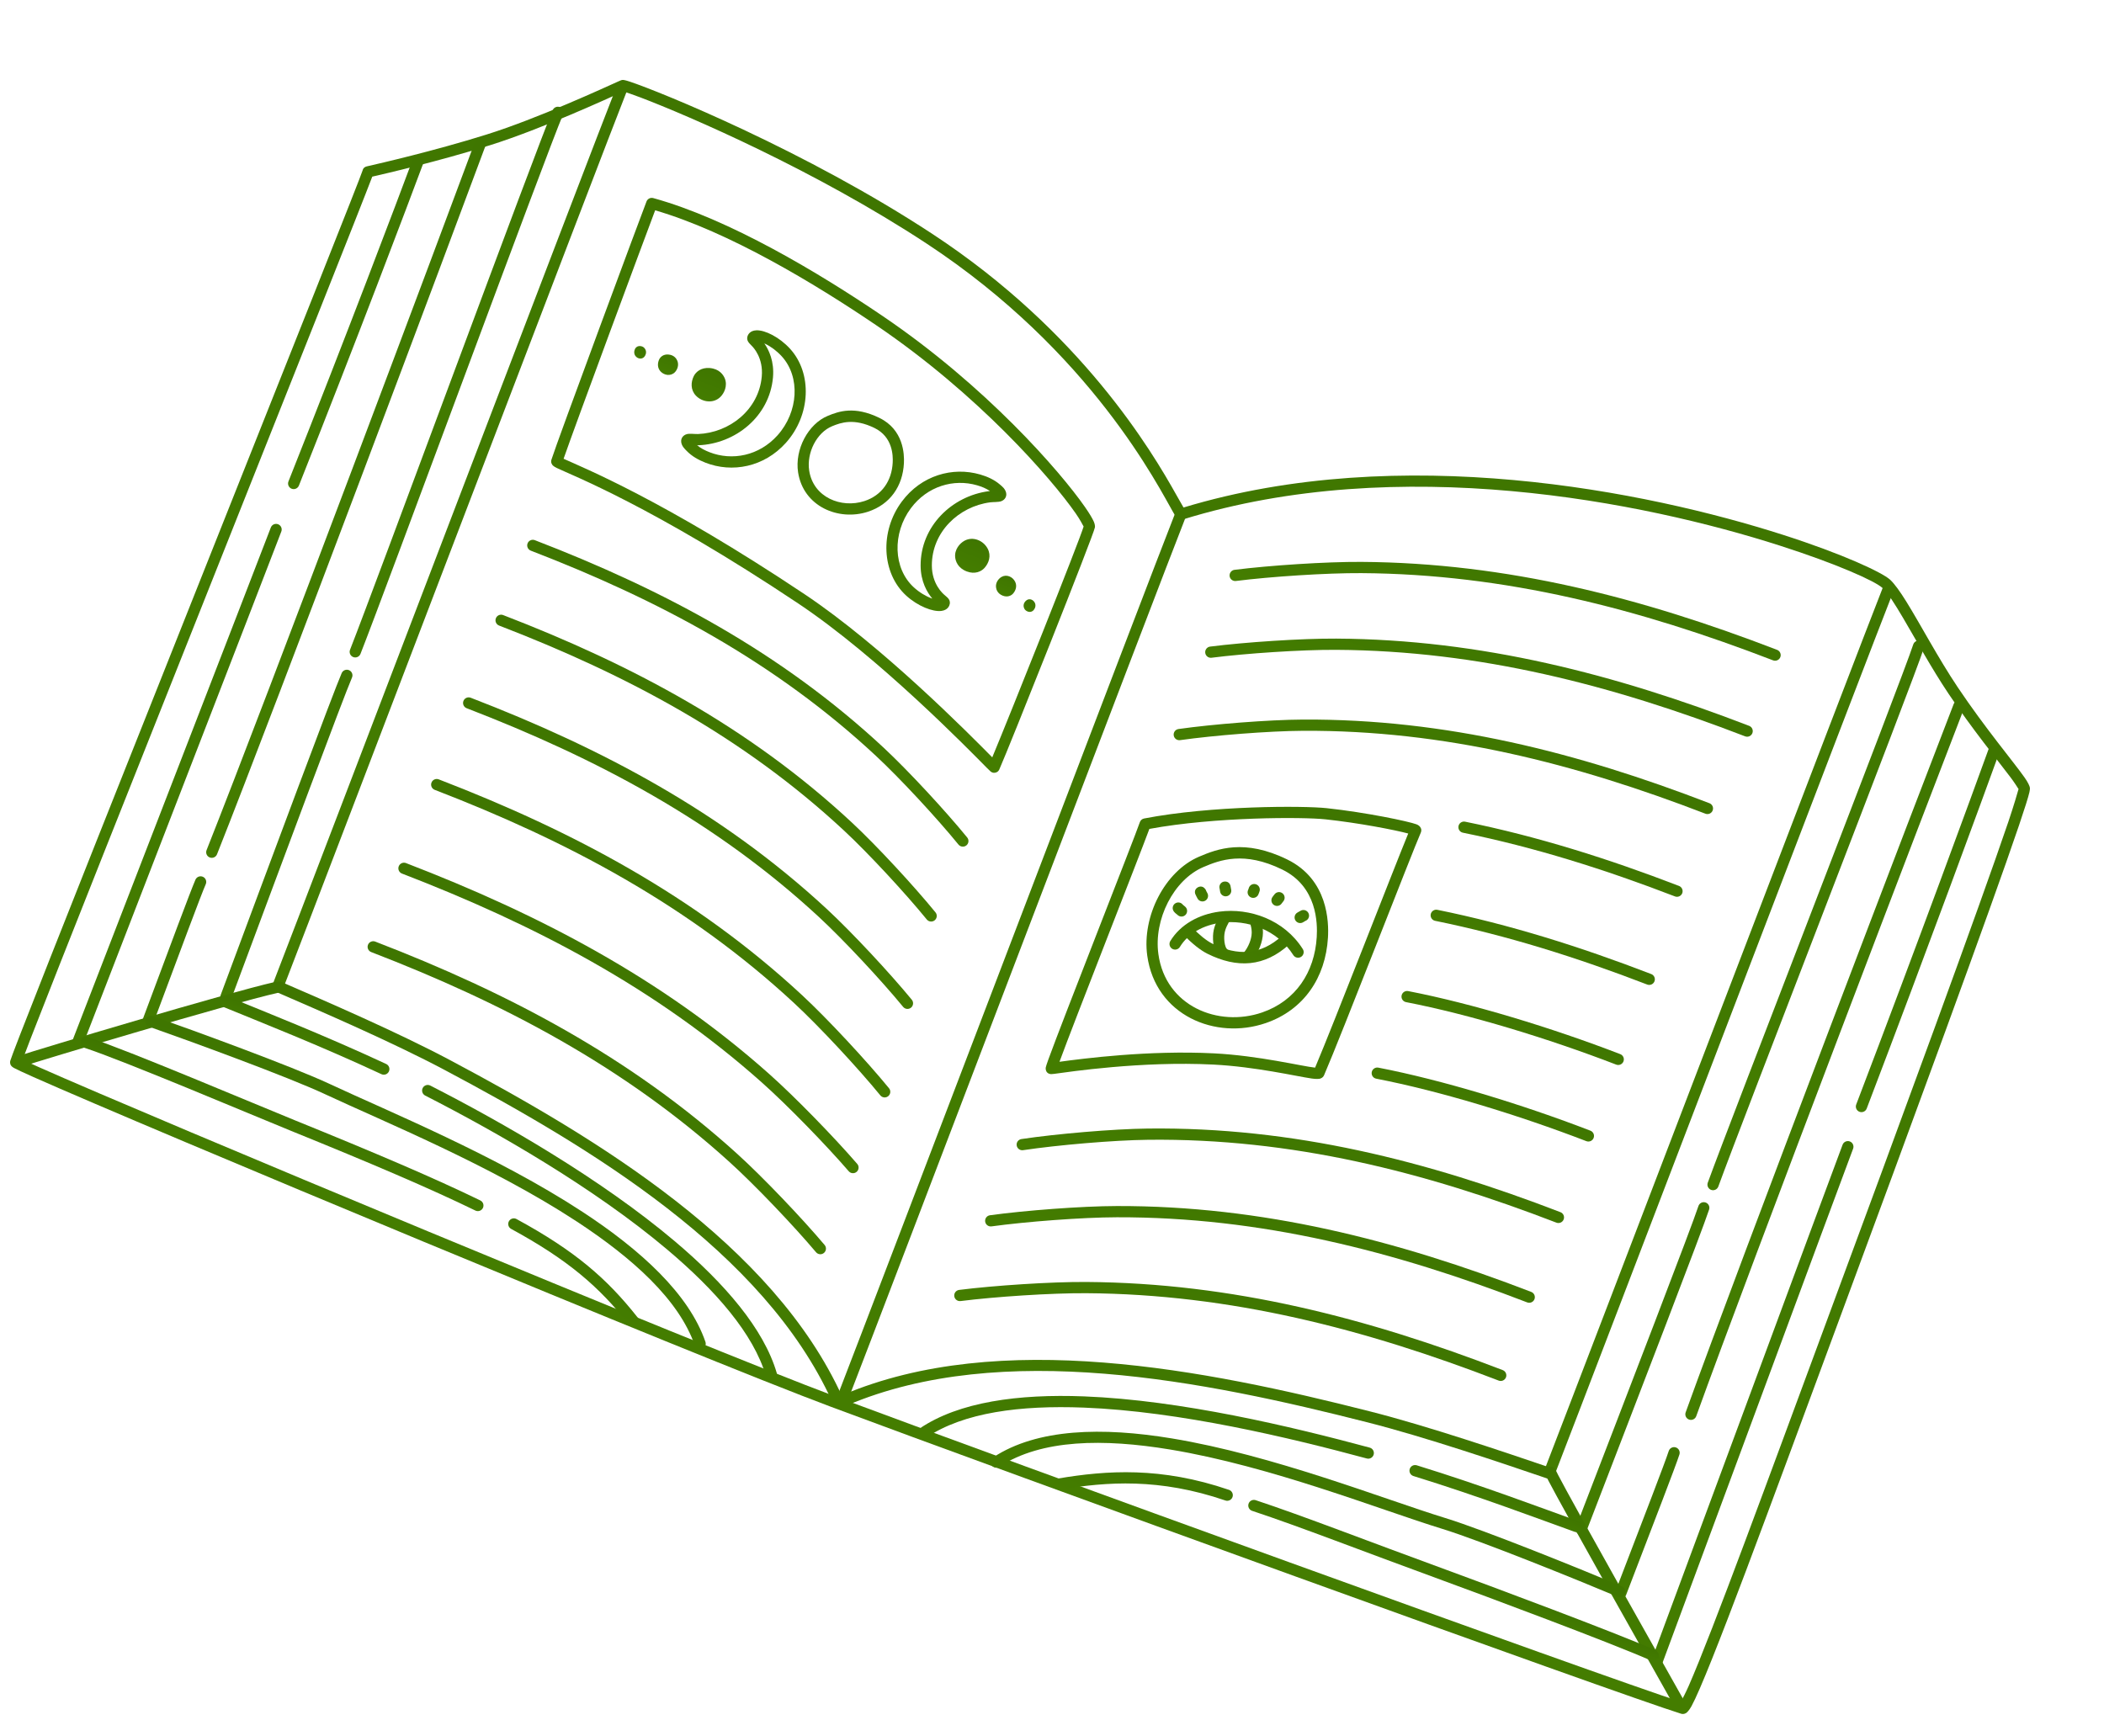 <?xml version="1.0" encoding="UTF-8"?> <svg xmlns="http://www.w3.org/2000/svg" width="521" height="430" viewBox="0 0 521 430" fill="none"><path fill-rule="evenodd" clip-rule="evenodd" d="M154.658 19.846C154.932 19.9 155.408 20.033 156.063 20.253C163.567 22.76 199.599 37.38 230.927 57.963C267.817 82.202 285.275 111.817 291.274 122.539C291.998 123.834 292.673 125.007 293.067 125.686C346.947 109.383 407.663 121.604 441.523 132.457C456.346 137.209 466.071 141.767 468.019 143.552C469.124 144.568 470.501 146.494 472.062 149.007C475.494 154.53 479.951 163.001 484.804 170.24C491.515 180.253 498.647 188.731 501.318 192.533C502.197 193.781 502.609 194.697 502.655 195.112C502.671 195.281 502.659 195.638 502.538 196.166C502.26 197.392 501.36 200.247 499.945 204.43C492.976 225 473.399 278.25 455.154 327.559C438.576 372.344 423.063 414.865 418.86 422.53C418.294 423.559 417.77 424.099 417.487 424.261C417.023 424.527 416.606 424.512 416.262 424.406C401.573 419.871 246.837 363.753 205.768 348.402C172.489 335.963 36.03 279.092 8.261 266.726C5.737 265.601 4.092 264.833 3.474 264.494C3.034 264.25 2.828 264.012 2.762 263.921C2.704 263.839 2.352 263.408 2.564 262.649C2.69 262.205 3.514 260.003 4.925 256.367C18.736 220.756 89.201 44.499 89.788 42.215C89.799 42.171 89.898 41.45 90.785 41.215C90.815 41.206 90.981 41.169 91.267 41.103C93.852 40.513 107.414 37.411 120.452 33.327C133.125 29.359 149.854 21.628 153.1 20.169C153.429 20.018 153.659 19.925 153.773 19.883L153.771 19.882C153.788 19.876 153.809 19.869 153.828 19.865L153.846 19.857C154.173 19.766 154.441 19.78 154.658 19.846ZM499.84 195.416C499.605 195.036 498.801 193.769 497.867 192.527C494.608 188.203 488.391 180.584 482.493 171.788C478.311 165.55 474.419 158.403 471.22 152.988C469.188 149.548 467.473 146.827 466.138 145.603C464.269 143.891 454.886 139.661 440.676 135.106C406.993 124.31 346.444 112.084 292.929 128.639C292.6 128.742 292.109 128.795 291.574 128.371C291.399 128.229 291.034 127.778 290.573 126.983C286.959 120.749 270.303 87.165 229.4 60.288C201.776 42.14 170.469 28.66 158.626 24.145C156.625 23.38 154.964 22.838 154.369 22.65L154.239 22.707C150.965 24.18 134.076 31.977 121.283 35.982C108.584 39.962 95.39 43.014 92.18 43.748C87.108 57.175 20.873 222.94 7.518 257.373C6.671 259.565 5.989 261.381 5.602 262.43C6.43 262.827 7.792 263.471 9.393 264.183C37.14 276.541 173.488 333.367 206.742 345.796C247.079 360.873 397.15 415.309 416.212 421.471C416.619 420.724 417.418 419.216 418.168 417.508C424.007 404.204 437.853 366.291 452.545 326.592C470.783 277.313 490.344 224.092 497.308 203.536C498.661 199.543 499.638 196.134 499.84 195.416Z" fill="url(#paint0_linear_17344_1030)"></path><path fill-rule="evenodd" clip-rule="evenodd" d="M290.883 127.394C285.277 141.516 217.359 319.944 207.188 346.2C206.912 346.917 207.269 347.725 207.985 348.001C208.701 348.279 209.506 347.922 209.783 347.205C219.953 320.952 287.864 142.541 293.469 128.42C293.753 127.706 293.402 126.898 292.689 126.614C291.978 126.331 291.167 126.68 290.883 127.394Z" fill="url(#paint1_linear_17344_1030)"></path><path fill-rule="evenodd" clip-rule="evenodd" d="M152.717 21.324C147.11 35.444 77.776 217.305 67.606 243.561C67.327 244.277 67.683 245.085 68.4 245.361C69.116 245.64 69.921 245.282 70.2 244.567C80.369 218.313 149.697 36.468 155.304 22.35C155.588 21.636 155.237 20.827 154.524 20.544C153.81 20.26 153.001 20.61 152.717 21.324Z" fill="url(#paint2_linear_17344_1030)"></path><path fill-rule="evenodd" clip-rule="evenodd" d="M136.867 27.267C133.229 35.632 92.867 145.2 86.677 160.918C86.395 161.632 86.748 162.442 87.462 162.723C88.176 163.005 88.984 162.65 89.265 161.936C95.451 146.231 135.782 36.735 139.42 28.375C139.724 27.673 139.403 26.851 138.697 26.546C137.996 26.241 137.174 26.562 136.867 27.267Z" fill="url(#paint3_linear_17344_1030)"></path><path fill-rule="evenodd" clip-rule="evenodd" d="M473.764 159.611C470.953 168.283 428.65 277.031 422.885 292.898C422.622 293.617 422.995 294.416 423.716 294.68C424.437 294.943 425.238 294.568 425.498 293.845C431.269 277.972 473.598 169.147 476.411 160.469C476.648 159.738 476.247 158.954 475.515 158.717C474.786 158.481 474.001 158.879 473.764 159.611Z" fill="url(#paint4_linear_17344_1030)"></path><path fill-rule="evenodd" clip-rule="evenodd" d="M67.062 130.641C63.985 138.757 23.802 242.438 18.033 257.456C17.757 258.173 18.115 258.976 18.832 259.252C19.549 259.528 20.354 259.17 20.63 258.454C26.399 243.435 66.587 139.744 69.664 131.625C69.934 130.909 69.573 130.105 68.856 129.832C68.137 129.561 67.333 129.922 67.062 130.641Z" fill="url(#paint5_linear_17344_1030)"></path><path fill-rule="evenodd" clip-rule="evenodd" d="M456.27 283.495C453.199 291.613 414.636 395.918 409.012 410.992C408.744 411.712 409.109 412.514 409.828 412.782C410.547 413.051 411.348 412.682 411.619 411.964C417.239 396.891 455.801 292.598 458.872 284.479C459.144 283.76 458.78 282.955 458.061 282.685C457.345 282.415 456.541 282.777 456.27 283.495Z" fill="url(#paint6_linear_17344_1030)"></path><path fill-rule="evenodd" clip-rule="evenodd" d="M84.609 166.7C82.474 171.605 67.712 211.308 54.617 246.494C54.349 247.213 54.716 248.016 55.435 248.285C56.156 248.551 56.956 248.185 57.224 247.466C70.299 212.341 85.029 172.706 87.161 167.809C87.467 167.107 87.146 166.285 86.442 165.978C85.735 165.673 84.916 165.995 84.609 166.7Z" fill="url(#paint7_linear_17344_1030)"></path><path fill-rule="evenodd" clip-rule="evenodd" d="M420.569 298.69C418.921 303.77 403.71 343.224 390.243 378.197C389.967 378.913 390.324 379.719 391.041 379.995C391.758 380.271 392.563 379.914 392.839 379.197C406.33 344.161 421.566 304.637 423.214 299.548C423.451 298.816 423.05 298.032 422.32 297.796C421.589 297.559 420.806 297.958 420.569 298.69Z" fill="url(#paint8_linear_17344_1030)"></path><path fill-rule="evenodd" clip-rule="evenodd" d="M48.401 217.856C47.141 220.757 42.387 233.573 35.253 252.675C34.982 253.393 35.349 254.197 36.069 254.465C36.788 254.733 37.588 254.368 37.859 253.65C44.964 234.623 49.694 221.857 50.952 218.967C51.259 218.263 50.936 217.443 50.232 217.137C49.53 216.83 48.709 217.151 48.401 217.856Z" fill="url(#paint9_linear_17344_1030)"></path><path fill-rule="evenodd" clip-rule="evenodd" d="M413.217 359.353C412.246 362.354 407.336 375.049 400.059 394.013C399.785 394.73 400.143 395.536 400.86 395.809C401.577 396.085 402.383 395.725 402.657 395.008C409.962 375.972 414.889 363.223 415.865 360.212C416.101 359.483 415.7 358.696 414.969 358.459C414.239 358.223 413.453 358.624 413.217 359.353Z" fill="url(#paint10_linear_17344_1030)"></path><path fill-rule="evenodd" clip-rule="evenodd" d="M102.232 39.406C98.51 49.415 85.944 82.675 71.43 119.228C71.146 119.941 71.495 120.753 72.21 121.034C72.924 121.318 73.732 120.967 74.016 120.254C88.539 83.678 101.114 50.391 104.84 40.375C105.108 39.655 104.74 38.855 104.02 38.586C103.301 38.318 102.5 38.686 102.232 39.406Z" fill="url(#paint11_linear_17344_1030)"></path><path fill-rule="evenodd" clip-rule="evenodd" d="M492.44 185.468C488.454 196.501 475.034 233.177 459.641 273.542C459.368 274.26 459.729 275.064 460.446 275.337C461.164 275.611 461.967 275.252 462.24 274.535C477.64 234.15 491.068 197.453 495.056 186.415C495.317 185.692 494.942 184.894 494.219 184.634C493.497 184.372 492.7 184.745 492.44 185.468Z" fill="url(#paint12_linear_17344_1030)"></path><path fill-rule="evenodd" clip-rule="evenodd" d="M117.579 35.223C110.698 53.862 65.666 173.986 51.151 210.544C50.866 211.257 51.216 212.069 51.931 212.35C52.644 212.634 53.453 212.283 53.737 211.57C68.258 174.999 113.306 54.831 120.189 36.186C120.455 35.466 120.086 34.665 119.366 34.4C118.645 34.134 117.844 34.503 117.579 35.223Z" fill="url(#paint13_linear_17344_1030)"></path><path fill-rule="evenodd" clip-rule="evenodd" d="M483.774 174.364C476.584 192.892 430.753 312.762 417.41 349.781C417.149 350.503 417.525 351.301 418.247 351.561C418.97 351.821 419.768 351.446 420.028 350.724C433.363 313.719 479.18 193.892 486.368 175.369C486.647 174.653 486.29 173.848 485.576 173.57C484.861 173.292 484.053 173.648 483.774 174.364Z" fill="url(#paint14_linear_17344_1030)"></path><path fill-rule="evenodd" clip-rule="evenodd" d="M466.31 145.309C460.702 159.43 392.531 338.006 382.363 364.262C382.084 364.978 382.442 365.783 383.157 366.062C383.874 366.338 384.678 365.983 384.957 365.268C395.125 339.011 463.29 160.453 468.897 146.335C469.181 145.622 468.83 144.813 468.116 144.529C467.403 144.245 466.594 144.595 466.31 145.309Z" fill="url(#paint15_linear_17344_1030)"></path><path fill-rule="evenodd" clip-rule="evenodd" d="M385.33 364.276C385.388 364.403 385.598 364.841 385.842 365.314C389.624 372.6 409.55 407.91 416.828 420.845C417.202 421.514 416.965 422.362 416.298 422.739C415.628 423.116 414.78 422.879 414.403 422.209C407.114 409.255 387.16 373.893 383.371 366.595C382.9 365.683 382.662 365.108 382.629 364.961C382.54 364.569 382.623 364.297 382.68 364.149C382.944 363.427 383.744 363.059 384.465 363.324C384.907 363.487 385.215 363.853 385.33 364.276Z" fill="url(#paint16_linear_17344_1030)"></path><path fill-rule="evenodd" clip-rule="evenodd" d="M5.657 264.093C9.626 262.707 57.119 248.519 68.695 245.904C69.443 245.736 69.915 244.991 69.744 244.242C69.577 243.492 68.831 243.022 68.082 243.191C56.451 245.816 8.726 260.074 4.739 261.468C4.015 261.723 3.631 262.517 3.886 263.241C4.139 263.964 4.933 264.348 5.657 264.093Z" fill="url(#paint17_linear_17344_1030)"></path><path fill-rule="evenodd" clip-rule="evenodd" d="M208.609 345.998C191.432 308.125 147.83 281.891 111.448 262.548C98.535 255.678 80.828 248.018 69.702 243.197C68.999 242.894 68.179 243.219 67.872 243.923C67.568 244.626 67.893 245.446 68.596 245.752C79.67 250.547 97.29 258.169 110.142 265.002C146.016 284.078 189.137 309.802 206.075 347.148C206.39 347.847 207.216 348.157 207.917 347.839C208.614 347.524 208.926 346.699 208.609 345.998Z" fill="url(#paint18_linear_17344_1030)"></path><path fill-rule="evenodd" clip-rule="evenodd" d="M209.847 347.998C248.104 331.795 298.357 342.012 338.586 352.242C352.997 355.905 371.565 362.225 383.238 366.192C383.966 366.44 384.757 366.05 385.002 365.322C385.25 364.594 384.863 363.804 384.135 363.557C372.405 359.573 353.749 353.225 339.273 349.547C298.492 339.175 247.544 329.013 208.762 345.436C208.056 345.737 207.727 346.552 208.024 347.26C208.323 347.966 209.14 348.298 209.847 347.998Z" fill="url(#paint19_linear_17344_1030)"></path><path fill-rule="evenodd" clip-rule="evenodd" d="M161.76 49.056C161.078 48.867 160.367 49.22 160.101 49.871C159.324 51.787 137.801 109.771 136.546 113.849C136.438 114.198 136.408 114.655 136.783 115.144C136.883 115.278 137.197 115.57 137.825 115.876C141.341 117.598 161.416 125.25 197.656 149.449C217.674 162.815 240.112 185.865 244.445 190.241C244.98 190.781 245.303 191.079 245.364 191.122C245.86 191.475 246.272 191.389 246.415 191.366C246.928 191.278 247.26 190.991 247.453 190.558C249.886 185.089 270.894 132.286 271.128 130.602C271.165 130.327 271.133 129.846 270.86 129.207C270.536 128.448 269.795 127.19 268.65 125.544C262.485 116.69 244.145 95.611 218.624 78.303C202.675 67.484 180.529 54.231 161.76 49.056ZM268.329 130.396C268.146 130.042 267.398 128.618 266.365 127.135C260.293 118.412 242.204 97.662 217.063 80.607C201.681 70.172 180.472 57.411 162.233 52.083C159.208 60.094 142.4 105.41 139.557 113.617C144.241 115.759 164.236 123.788 199.2 147.136C218.474 160.006 239.976 181.756 245.708 187.56C250.115 177.001 267.332 133.834 268.329 130.396Z" fill="url(#paint20_linear_17344_1030)"></path><path fill-rule="evenodd" clip-rule="evenodd" d="M239.503 207.408C234.185 200.884 224.967 190.901 218.81 185.168C193.442 161.551 164.297 146.051 132.439 133.776C131.722 133.499 130.917 133.857 130.64 134.573C130.364 135.29 130.722 136.095 131.438 136.372C162.964 148.519 191.813 163.837 216.913 187.205C222.994 192.863 232.095 202.723 237.344 209.165C237.83 209.76 238.708 209.851 239.303 209.365C239.898 208.882 239.987 208.003 239.503 207.408Z" fill="url(#paint21_linear_17344_1030)"></path><path fill-rule="evenodd" clip-rule="evenodd" d="M306.039 143.882C314.567 142.803 328.46 141.881 337.109 141.937C372.816 142.166 405.965 150.789 439.053 163.538C439.767 163.813 440.575 163.457 440.851 162.741C441.127 162.024 440.768 161.218 440.053 160.942C406.649 148.071 373.177 139.386 337.125 139.155C328.376 139.1 314.32 140.031 305.689 141.121C304.928 141.218 304.389 141.913 304.482 142.677C304.579 143.438 305.274 143.978 306.039 143.882Z" fill="url(#paint22_linear_17344_1030)"></path><path fill-rule="evenodd" clip-rule="evenodd" d="M300.002 162.892C308.476 161.813 322.279 160.886 330.871 160.935C366.343 161.139 399.271 169.695 432.133 182.357C432.85 182.634 433.655 182.276 433.931 181.56C434.208 180.843 433.85 180.038 433.134 179.762C399.954 166.977 366.702 158.359 330.888 158.154C322.195 158.105 308.227 159.043 299.649 160.133C298.89 160.231 298.351 160.927 298.448 161.688C298.542 162.448 299.24 162.989 300.002 162.892Z" fill="url(#paint23_linear_17344_1030)"></path><path fill-rule="evenodd" clip-rule="evenodd" d="M292.211 183.301C300.58 182.116 314.203 181.03 322.676 180.985C357.654 180.799 390.033 189.084 422.298 201.516C423.015 201.792 423.82 201.435 424.096 200.718C424.372 200.002 424.015 199.197 423.298 198.92C390.706 186.362 357.996 178.015 322.659 178.203C314.085 178.248 300.292 179.348 291.823 180.545C291.064 180.652 290.533 181.357 290.639 182.117C290.746 182.877 291.452 183.408 292.211 183.301Z" fill="url(#paint24_linear_17344_1030)"></path><path fill-rule="evenodd" clip-rule="evenodd" d="M253.335 284.846C261.848 283.576 275.696 282.37 284.305 282.271C319.846 281.861 352.694 290.192 385.401 302.794C386.117 303.071 386.923 302.713 387.199 301.997C387.475 301.28 387.118 300.475 386.401 300.199C353.362 287.468 320.178 279.075 284.275 279.49C275.56 279.59 261.54 280.807 252.926 282.094C252.167 282.207 251.64 282.916 251.756 283.676C251.869 284.435 252.576 284.959 253.335 284.846Z" fill="url(#paint25_linear_17344_1030)"></path><path fill-rule="evenodd" clip-rule="evenodd" d="M245.518 303.72C254.047 302.546 267.93 301.482 276.566 301.462C312.221 301.376 345.247 309.859 378.172 322.546C378.889 322.822 379.694 322.465 379.97 321.748C380.247 321.032 379.889 320.226 379.173 319.95C345.923 307.138 312.565 298.593 276.558 298.681C267.818 298.7 253.769 299.777 245.14 300.963C244.378 301.069 243.845 301.77 243.951 302.532C244.056 303.291 244.757 303.823 245.518 303.72Z" fill="url(#paint26_linear_17344_1030)"></path><path fill-rule="evenodd" clip-rule="evenodd" d="M237.857 322.215C246.402 321.133 260.322 320.213 268.985 320.268C304.756 320.501 337.965 329.138 371.113 341.911C371.829 342.187 372.634 341.829 372.911 341.113C373.187 340.396 372.83 339.591 372.113 339.315C338.648 326.42 305.114 317.721 269.001 317.486C260.237 317.43 246.154 318.361 237.508 319.453C236.746 319.551 236.206 320.246 236.301 321.007C236.398 321.769 237.097 322.309 237.857 322.215Z" fill="url(#paint27_linear_17344_1030)"></path><path fill-rule="evenodd" clip-rule="evenodd" d="M362.246 206.221C380.041 209.837 397.418 215.319 414.764 222.003C415.481 222.279 416.286 221.921 416.562 221.205C416.838 220.489 416.481 219.683 415.765 219.407C398.273 212.667 380.746 207.139 362.798 203.494C362.046 203.341 361.313 203.828 361.16 204.58C361.007 205.335 361.493 206.068 362.246 206.221Z" fill="url(#paint28_linear_17344_1030)"></path><path fill-rule="evenodd" clip-rule="evenodd" d="M355.37 228.046C373.165 231.662 390.545 237.145 407.889 243.828C408.605 244.104 409.411 243.747 409.687 243.03C409.963 242.314 409.606 241.508 408.889 241.232C391.397 234.492 373.871 228.964 355.926 225.32C355.174 225.168 354.438 225.653 354.285 226.405C354.133 227.157 354.619 227.893 355.37 228.046Z" fill="url(#paint29_linear_17344_1030)"></path><path fill-rule="evenodd" clip-rule="evenodd" d="M348.17 248.182C363.827 251.21 383.35 257.159 400.211 263.656C400.928 263.932 401.733 263.575 402.009 262.858C402.285 262.141 401.928 261.336 401.211 261.06C384.197 254.504 364.496 248.508 348.698 245.449C347.943 245.304 347.213 245.798 347.069 246.551C346.922 247.305 347.415 248.035 348.17 248.182Z" fill="url(#paint30_linear_17344_1030)"></path><path fill-rule="evenodd" clip-rule="evenodd" d="M340.778 267.139C356.438 270.168 375.958 276.115 392.822 282.613C393.538 282.889 394.344 282.532 394.62 281.815C394.896 281.099 394.539 280.293 393.822 280.017C376.808 273.461 357.106 267.465 341.309 264.407C340.554 264.262 339.824 264.756 339.677 265.508C339.532 266.262 340.026 266.993 340.778 267.139Z" fill="url(#paint31_linear_17344_1030)"></path><path fill-rule="evenodd" clip-rule="evenodd" d="M231.652 225.958C226.333 219.434 217.116 209.448 210.958 203.718C185.591 180.1 156.448 164.602 124.587 152.325C123.87 152.049 123.065 152.406 122.789 153.123C122.513 153.84 122.87 154.645 123.587 154.921C155.112 167.069 183.963 182.384 209.061 205.754C215.142 211.413 224.244 221.273 229.493 227.714C229.978 228.31 230.857 228.399 231.452 227.915C232.048 227.428 232.135 226.553 231.652 225.958Z" fill="url(#paint32_linear_17344_1030)"></path><path fill-rule="evenodd" clip-rule="evenodd" d="M225.785 247.59C220.352 240.977 210.936 230.852 204.649 225.037C178.749 201.077 149.029 185.311 116.556 172.798C115.839 172.522 115.034 172.879 114.758 173.596C114.482 174.312 114.839 175.118 115.555 175.394C147.696 187.779 177.125 203.364 202.76 227.078C208.969 232.822 218.269 242.825 223.635 249.355C224.125 249.95 225.001 250.036 225.594 249.55C226.187 249.062 226.272 248.183 225.785 247.59Z" fill="url(#paint33_linear_17344_1030)"></path><path fill-rule="evenodd" clip-rule="evenodd" d="M220.145 269.512C214.602 262.742 204.998 252.378 198.582 246.427C172.151 221.908 141.81 205.792 108.646 193.013C107.929 192.737 107.124 193.094 106.848 193.811C106.571 194.527 106.929 195.333 107.645 195.609C140.474 208.258 170.525 224.194 196.69 248.468C203.026 254.347 212.517 264.586 217.992 271.276C218.477 271.868 219.355 271.956 219.948 271.469C220.544 270.983 220.631 270.107 220.145 269.512Z" fill="url(#paint34_linear_17344_1030)"></path><path fill-rule="evenodd" clip-rule="evenodd" d="M212.272 288.248C206.659 281.739 196.959 271.752 190.499 266.001C163.889 242.305 133.573 226.476 100.536 213.746C99.82 213.47 99.014 213.827 98.738 214.544C98.462 215.261 98.819 216.066 99.536 216.342C132.256 228.95 162.294 244.609 188.648 268.079C195.03 273.761 204.617 283.632 210.164 290.063C210.664 290.647 211.543 290.711 212.127 290.209C212.708 289.708 212.773 288.829 212.272 288.248Z" fill="url(#paint35_linear_17344_1030)"></path><path fill-rule="evenodd" clip-rule="evenodd" d="M204.2 308.331C198.637 301.731 189.007 291.61 182.588 285.789C156.14 261.806 125.906 245.901 92.919 233.191C92.202 232.914 91.397 233.272 91.121 233.988C90.845 234.705 91.202 235.51 91.919 235.786C124.581 248.372 154.53 264.101 180.718 287.849C187.062 293.6 196.574 303.601 202.071 310.123C202.567 310.71 203.444 310.786 204.031 310.291C204.619 309.796 204.695 308.919 204.2 308.331Z" fill="url(#paint36_linear_17344_1030)"></path><path fill-rule="evenodd" clip-rule="evenodd" d="M245.18 124.407C245.912 124.31 247.228 124.376 247.894 124.141C248.427 123.949 248.776 123.625 248.973 123.26C249.15 122.931 249.237 122.545 249.147 122.083C249.064 121.648 248.835 121.22 248.511 120.839C248.222 120.504 247.848 120.205 247.586 119.982C246.187 118.783 244.483 118.023 242.715 117.512C235.879 115.53 228.136 117.735 223.321 124.203C217.8 131.613 218.32 141.956 224.402 147.511C227.268 150.126 231.01 151.586 233.138 151.294C234.68 151.081 235.087 150.072 235.183 149.578C235.246 149.251 235.212 148.898 235.036 148.541C234.86 148.178 234.334 147.71 233.917 147.376C233.464 147.011 230.762 144.631 230.748 140.055C230.728 131.753 237.427 125.43 245.18 124.407ZM245.151 121.617C244.185 120.953 243.073 120.513 241.939 120.183C236.159 118.507 229.624 120.396 225.552 125.866C220.914 132.092 221.167 140.788 226.28 145.456C227.643 146.7 229.235 147.659 230.659 148.172C230.727 148.196 230.796 148.219 230.865 148.243C229.616 146.765 227.978 144.068 227.968 140.063C227.943 130.331 235.728 122.848 244.815 121.648C244.918 121.635 245.032 121.625 245.151 121.617Z" fill="url(#paint37_linear_17344_1030)"></path><path fill-rule="evenodd" clip-rule="evenodd" d="M172.841 107.49C172.103 107.518 170.801 107.332 170.116 107.506C169.567 107.647 169.192 107.941 168.961 108.284C168.754 108.598 168.632 108.974 168.681 109.443C168.723 109.883 168.911 110.331 169.202 110.738C169.46 111.097 169.803 111.429 170.044 111.677C171.328 112.995 172.955 113.911 174.67 114.58C181.297 117.176 189.206 115.683 194.594 109.679C200.763 102.799 201.186 92.455 195.633 86.371C193.02 83.503 189.427 81.708 187.278 81.807C185.724 81.879 185.226 82.847 185.087 83.33C184.993 83.652 184.997 84.005 185.137 84.378C185.28 84.756 185.762 85.269 186.147 85.641C186.564 86.043 189.042 88.658 188.635 93.218C187.903 101.487 180.654 107.176 172.841 107.49ZM189.268 85.054C190.378 86.639 191.762 89.474 191.409 93.464C190.547 103.159 182.115 109.9 172.953 110.27C172.851 110.272 172.738 110.273 172.615 110.267C173.518 111.018 174.585 111.561 175.683 111.989C181.287 114.184 187.968 112.898 192.521 107.822C197.706 102.041 198.244 93.358 193.578 88.244C192.334 86.883 190.835 85.783 189.463 85.142C189.397 85.113 189.331 85.082 189.268 85.054Z" fill="url(#paint38_linear_17344_1030)"></path><path fill-rule="evenodd" clip-rule="evenodd" d="M217.747 103.487C211.544 100.468 207.659 101.89 205.022 102.97C200.092 104.985 196.762 111.345 197.624 116.963C198.926 125.444 207.657 129.1 214.907 126.736C220.444 124.931 223.547 120.36 223.831 114.709C223.948 112.45 223.737 106.403 217.747 103.487ZM216.531 105.988C221.082 108.204 221.143 112.851 221.054 114.567C220.828 119.03 218.417 122.665 214.044 124.093C208.343 125.951 201.397 123.212 200.374 116.542C199.7 112.147 202.218 107.121 206.075 105.543C208.242 104.657 211.432 103.507 216.531 105.988Z" fill="url(#paint39_linear_17344_1030)"></path><path fill-rule="evenodd" clip-rule="evenodd" d="M318.765 212.86C308.149 207.658 301.437 210.229 296.881 212.179C288.473 215.778 282.73 226.929 284.088 236.682C286.149 251.483 301.013 257.643 313.428 253.371C322.882 250.121 328.236 242.09 328.832 232.235C329.068 228.312 328.855 217.809 318.765 212.86ZM317.539 215.36C326.206 219.609 326.257 228.699 326.056 232.068C325.531 240.759 320.859 247.876 312.525 250.743C301.689 254.469 288.641 249.217 286.845 236.298C285.652 227.735 290.596 217.897 297.977 214.736C302.05 212.993 308.051 210.705 317.539 215.36Z" fill="url(#paint40_linear_17344_1030)"></path><path fill-rule="evenodd" clip-rule="evenodd" d="M175.761 91.147C173.568 90.952 172.286 92.157 171.802 93.136C171.045 94.658 170.979 96.558 172.312 97.972C173.864 99.617 176.642 100.01 178.379 98.312C179.337 97.372 180.222 95.51 179.464 93.686C179.105 92.829 178.135 91.355 175.761 91.147Z" fill="url(#paint41_linear_17344_1030)"></path><path fill-rule="evenodd" clip-rule="evenodd" d="M239.4 141.521C241.456 142.305 243.018 141.493 243.752 140.685C244.896 139.429 245.478 137.617 244.579 135.893C243.536 133.887 240.971 132.753 238.834 133.912C237.657 134.553 236.299 136.104 236.53 138.066C236.64 138.988 237.171 140.672 239.4 141.521Z" fill="url(#paint42_linear_17344_1030)"></path><path fill-rule="evenodd" clip-rule="evenodd" d="M165.551 87.803C164.264 87.677 163.516 88.412 163.233 89.006C162.795 89.934 162.762 91.096 163.547 91.966C164.464 92.975 166.097 93.226 167.111 92.191C167.669 91.622 168.182 90.484 167.733 89.368C167.521 88.843 166.945 87.938 165.551 87.803Z" fill="url(#paint43_linear_17344_1030)"></path><path fill-rule="evenodd" clip-rule="evenodd" d="M248.307 147.522C249.512 147.992 250.432 147.491 250.865 146.996C251.541 146.222 251.889 145.113 251.369 144.063C250.766 142.841 249.262 142.157 248.005 142.874C247.309 143.27 246.506 144.225 246.635 145.423C246.696 145.985 247.003 147.013 248.307 147.522Z" fill="url(#paint44_linear_17344_1030)"></path><path fill-rule="evenodd" clip-rule="evenodd" d="M158.586 85.712C157.83 85.632 157.393 86.078 157.229 86.441C156.975 87.008 156.958 87.717 157.424 88.251C157.962 88.873 158.922 89.028 159.515 88.402C159.84 88.053 160.14 87.36 159.87 86.675C159.742 86.355 159.405 85.801 158.586 85.712Z" fill="url(#paint45_linear_17344_1030)"></path><path fill-rule="evenodd" clip-rule="evenodd" d="M254.447 151.432C255.152 151.715 255.694 151.405 255.951 151.102C256.352 150.627 256.56 149.948 256.259 149.307C255.907 148.563 255.029 148.15 254.288 148.595C253.879 148.837 253.402 149.422 253.474 150.157C253.507 150.5 253.683 151.125 254.447 151.432Z" fill="url(#paint46_linear_17344_1030)"></path><path fill-rule="evenodd" clip-rule="evenodd" d="M283.308 202.702C282.819 202.794 282.419 203.144 282.256 203.615C280.836 207.739 263.045 252.868 259.594 262.396C259.202 263.482 258.989 264.167 258.956 264.354C258.917 264.595 258.938 264.764 258.957 264.861C259.01 265.158 259.187 265.867 260.139 266.002C260.202 266.011 260.534 266.014 261.104 265.938C264.545 265.478 282.576 262.742 300.45 263.646C310.919 264.177 321.028 266.56 324.824 267.102C325.913 267.256 326.643 267.216 326.938 267.117C327.474 266.939 327.735 266.595 327.873 266.279C332.21 256.254 349.735 210.903 351.829 206.195C351.937 205.953 351.975 205.7 351.938 205.432C351.91 205.227 351.726 204.521 350.768 204.152C348.882 203.428 338.313 201.199 328.508 200.145C322.759 199.529 299.962 199.486 283.308 202.702ZM348.711 206.425C345.401 205.537 336.521 203.806 328.211 202.911C322.654 202.314 300.883 202.277 284.611 205.284C281.978 212.421 265.95 253.112 262.353 262.958C268.145 262.163 284.43 260.049 300.592 260.868C311.714 261.429 322.434 264.081 325.647 264.407C330.16 253.771 345.119 215.142 348.711 206.425Z" fill="url(#paint47_linear_17344_1030)"></path><path fill-rule="evenodd" clip-rule="evenodd" d="M292.171 234.505C294.259 231.084 298.085 229.085 302.31 228.528C308.796 227.673 316.27 230.21 320.255 236.537C320.663 237.186 321.522 237.38 322.172 236.971C322.821 236.562 323.018 235.702 322.609 235.053C318.016 227.761 309.423 224.785 301.947 225.771C296.862 226.441 292.31 228.939 289.797 233.056C289.398 233.713 289.605 234.568 290.258 234.969C290.915 235.368 291.772 235.162 292.171 234.505Z" fill="url(#paint48_linear_17344_1030)"></path><path fill-rule="evenodd" clip-rule="evenodd" d="M301.898 226.977C301.608 227.596 300.668 229.109 300.434 231.016C300.322 231.918 300.321 233.336 300.626 234.593C300.87 235.603 301.32 236.5 301.962 237.093C302.528 237.612 303.408 237.579 303.927 237.013C304.449 236.447 304.412 235.569 303.847 235.047C303.57 234.791 303.436 234.373 303.329 233.938C303.11 233.03 303.113 232.006 303.194 231.358C303.382 229.832 304.189 228.643 304.421 228.149C304.743 227.453 304.442 226.624 303.744 226.302C303.049 225.977 302.219 226.281 301.898 226.977Z" fill="url(#paint49_linear_17344_1030)"></path><path fill-rule="evenodd" clip-rule="evenodd" d="M309.708 229.176C309.876 229.769 309.959 230.397 309.954 231.013C309.936 232.639 309.073 234.623 308.049 235.866C307.562 236.456 307.644 237.334 308.237 237.823C308.83 238.311 309.706 238.228 310.194 237.634C311.582 235.951 312.713 233.248 312.734 231.041C312.744 230.165 312.624 229.269 312.389 228.424C312.179 227.685 311.411 227.255 310.673 227.462C309.934 227.668 309.501 228.438 309.708 229.176Z" fill="url(#paint50_linear_17344_1030)"></path><path fill-rule="evenodd" clip-rule="evenodd" d="M293.146 231.56C295.185 233.703 297.306 235.357 298.935 236.173C306.339 239.875 313.147 239.493 319.335 233.804C319.898 233.285 319.936 232.405 319.418 231.838C318.896 231.274 318.017 231.236 317.451 231.757C312.216 236.57 306.448 236.817 300.18 233.686C298.76 232.975 296.937 231.509 295.16 229.643C294.631 229.088 293.75 229.064 293.193 229.595C292.638 230.124 292.617 231.005 293.146 231.56Z" fill="url(#paint51_linear_17344_1030)"></path><path fill-rule="evenodd" clip-rule="evenodd" d="M292.89 224.054C292.989 224.131 293.332 224.41 293.512 224.578C294.076 225.096 294.109 225.976 293.59 226.542C293.069 227.105 292.187 227.141 291.622 226.619C291.424 226.436 291.166 226.249 290.995 226.095C290.774 225.893 290.629 225.691 290.548 225.538C290.189 224.86 290.45 224.019 291.129 223.66C291.743 223.335 292.487 223.517 292.89 224.054Z" fill="url(#paint52_linear_17344_1030)"></path><path fill-rule="evenodd" clip-rule="evenodd" d="M298.687 220.652C298.781 220.834 298.92 221.093 298.957 221.158C299.342 221.822 299.118 222.675 298.454 223.06C297.79 223.445 296.938 223.219 296.553 222.554C296.441 222.365 295.991 221.482 295.954 221.345C295.676 220.341 296.386 219.878 296.628 219.744C296.738 219.685 297.706 219.152 298.47 220.201C298.571 220.342 298.644 220.495 298.687 220.652ZM296.356 221.999C296.306 221.95 296.261 221.896 296.22 221.84C296.265 221.901 296.311 221.955 296.356 221.999Z" fill="url(#paint53_linear_17344_1030)"></path><path fill-rule="evenodd" clip-rule="evenodd" d="M302.015 220.118C301.783 219.388 302.186 218.607 302.917 218.372C303.141 218.301 304.311 218.099 304.682 219.315C304.727 219.463 304.87 220.345 304.87 220.345L304.871 220.336C305.004 221.049 304.562 221.755 303.848 221.936C303.104 222.126 302.344 221.678 302.153 220.934C302.15 220.918 302.042 220.286 302.015 220.118Z" fill="url(#paint54_linear_17344_1030)"></path><path fill-rule="evenodd" clip-rule="evenodd" d="M311.654 221.381C311.442 222.08 310.716 222.501 309.997 222.325C309.25 222.142 308.792 221.39 308.975 220.643C309.002 220.526 309.16 220.217 309.219 219.978C309.408 219.234 310.167 218.781 310.91 218.972C311.654 219.16 312.106 219.915 311.917 220.66C311.861 220.885 311.684 221.312 311.654 221.381Z" fill="url(#paint55_linear_17344_1030)"></path><path fill-rule="evenodd" clip-rule="evenodd" d="M315.649 221.427C315.345 221.79 315.13 222.092 315.063 222.197C314.638 222.836 314.811 223.701 315.449 224.126C316.088 224.551 316.954 224.378 317.379 223.737C317.425 223.665 317.572 223.462 317.779 223.217C318.272 222.629 318.196 221.75 317.607 221.257C317.019 220.763 316.14 220.839 315.649 221.427Z" fill="url(#paint56_linear_17344_1030)"></path><path fill-rule="evenodd" clip-rule="evenodd" d="M323.262 228.057L322.715 228.38C322.071 228.797 321.208 228.613 320.792 227.97C320.376 227.323 320.559 226.461 321.202 226.044C321.238 226.022 322.024 225.553 322.217 225.475C322.826 225.233 323.261 225.451 323.407 225.528C324.087 225.885 324.35 226.726 323.993 227.406C323.832 227.716 323.567 227.942 323.262 228.057Z" fill="url(#paint57_linear_17344_1030)"></path><path fill-rule="evenodd" clip-rule="evenodd" d="M55.578 249.481C64.106 252.99 79.21 258.917 94.452 266.025C95.147 266.349 95.976 266.049 96.3 265.351C96.625 264.656 96.324 263.827 95.627 263.502C80.338 256.374 65.189 250.426 56.638 246.907C55.927 246.615 55.114 246.955 54.82 247.664C54.528 248.376 54.868 249.189 55.578 249.481Z" fill="url(#paint58_linear_17344_1030)"></path><path fill-rule="evenodd" clip-rule="evenodd" d="M390.865 376.749C382.161 373.618 366.937 367.863 350.82 362.89C350.084 362.663 349.305 363.075 349.079 363.808C348.854 364.541 349.265 365.322 349.998 365.548C366.069 370.506 381.245 376.247 389.924 379.364C390.646 379.624 391.444 379.249 391.704 378.526C391.964 377.804 391.586 377.006 390.865 376.749Z" fill="url(#paint59_linear_17344_1030)"></path><path fill-rule="evenodd" clip-rule="evenodd" d="M105.281 271.32C122.931 280.333 147.085 294.142 165.271 309.504C177.208 319.586 186.588 330.308 189.666 340.797C189.883 341.533 190.656 341.956 191.393 341.739C192.129 341.525 192.553 340.75 192.336 340.013C189.135 329.102 179.484 317.867 167.065 307.378C148.717 291.88 124.353 277.936 106.549 268.843C105.864 268.495 105.025 268.766 104.675 269.45C104.328 270.133 104.599 270.97 105.281 271.32Z" fill="url(#paint60_linear_17344_1030)"></path><path fill-rule="evenodd" clip-rule="evenodd" d="M339.177 358.514C319.875 353.307 292.447 346.751 268.445 345.82C252.171 345.19 237.459 347.181 227.761 353.75C227.123 354.181 226.957 355.048 227.389 355.682C227.818 356.318 228.684 356.485 229.321 356.054C238.616 349.758 252.741 347.995 268.337 348.599C292.132 349.521 319.318 356.04 338.452 361.201C339.194 361.401 339.957 360.961 340.157 360.218C340.358 359.479 339.919 358.714 339.177 358.514Z" fill="url(#paint61_linear_17344_1030)"></path><path fill-rule="evenodd" clip-rule="evenodd" d="M36.892 254.262C46.615 257.671 71.163 266.618 80.496 270.986C94.826 277.691 121.512 288.564 142.713 302.443C156.593 311.53 168.146 321.867 172.053 333.231C172.301 333.956 173.094 334.342 173.819 334.094C174.547 333.844 174.933 333.054 174.683 332.325C170.612 320.483 158.705 309.586 144.236 300.117C122.916 286.157 96.086 275.21 81.676 268.465C72.287 264.072 47.592 255.066 37.814 251.636C37.088 251.383 36.294 251.765 36.039 252.488C35.787 253.213 36.167 254.007 36.892 254.262Z" fill="url(#paint62_linear_17344_1030)"></path><path fill-rule="evenodd" clip-rule="evenodd" d="M401.649 392.885C392.098 388.866 367.744 378.975 357.835 375.931C342.628 371.261 315.342 360.384 290.161 356.229C273.032 353.4 256.866 353.733 245.931 360.927C245.289 361.347 245.111 362.211 245.532 362.851C245.956 363.494 246.817 363.672 247.46 363.251C257.899 356.383 273.355 356.274 289.708 358.974C314.755 363.106 341.891 373.947 357.018 378.592C366.869 381.616 391.075 391.453 400.572 395.449C401.28 395.748 402.097 395.416 402.393 394.708C402.69 393.999 402.358 393.182 401.649 392.885Z" fill="url(#paint63_linear_17344_1030)"></path><path fill-rule="evenodd" clip-rule="evenodd" d="M20.847 259.468C30.833 262.747 62.28 276.09 71.994 280.032C91.82 288.074 106.461 294.312 117.72 299.801C118.411 300.136 119.243 299.848 119.58 299.158C119.915 298.467 119.628 297.635 118.94 297.299C107.637 291.79 92.94 285.528 73.04 277.454C63.289 273.497 31.732 260.115 21.713 256.824C20.985 256.586 20.197 256.982 19.958 257.713C19.721 258.441 20.117 259.229 20.847 259.468Z" fill="url(#paint64_linear_17344_1030)"></path><path fill-rule="evenodd" clip-rule="evenodd" d="M409.936 408.692C400.299 404.41 368.058 392.394 358.173 388.785C338.025 381.424 323.034 375.537 310.928 371.526C310.201 371.284 309.414 371.681 309.172 372.408C308.929 373.138 309.327 373.926 310.053 374.167C322.141 378.172 337.102 384.05 357.22 391.397C367.07 394.995 399.201 406.965 408.805 411.235C409.507 411.548 410.33 411.229 410.641 410.53C410.954 409.827 410.637 409.004 409.936 408.692Z" fill="url(#paint65_linear_17344_1030)"></path><path fill-rule="evenodd" clip-rule="evenodd" d="M126.576 304.346C140.697 312.026 148.358 318.69 155.676 327.956C156.153 328.56 157.029 328.662 157.63 328.187C158.233 327.712 158.335 326.837 157.86 326.233C150.325 316.689 142.448 309.809 127.905 301.903C127.229 301.535 126.385 301.785 126.017 302.46C125.651 303.134 125.901 303.979 126.576 304.346Z" fill="url(#paint66_linear_17344_1030)"></path><path fill-rule="evenodd" clip-rule="evenodd" d="M304.334 368.972C287.491 363.204 274.027 364.14 262.015 366.16C261.258 366.288 260.746 367.007 260.875 367.763C261 368.52 261.72 369.03 262.478 368.905C274.102 366.947 287.133 366.021 303.434 371.604C304.161 371.854 304.951 371.467 305.201 370.74C305.451 370.013 305.061 369.222 304.334 368.972Z" fill="url(#paint67_linear_17344_1030)"></path><defs><linearGradient id="paint0_linear_17344_1030" x1="312.069" y1="80.287" x2="208.363" y2="349.426" gradientUnits="userSpaceOnUse"><stop stop-color="#3F7600"></stop><stop offset="1" stop-color="#447D00"></stop></linearGradient><linearGradient id="paint1_linear_17344_1030" x1="292.936" y1="126.709" x2="207.708" y2="347.894" gradientUnits="userSpaceOnUse"><stop stop-color="#3F7600"></stop><stop offset="1" stop-color="#447D00"></stop></linearGradient><linearGradient id="paint2_linear_17344_1030" x1="154.728" y1="20.622" x2="68.166" y2="245.271" gradientUnits="userSpaceOnUse"><stop stop-color="#3F7600"></stop><stop offset="1" stop-color="#447D00"></stop></linearGradient><linearGradient id="paint3_linear_17344_1030" x1="139.19" y1="26.735" x2="86.877" y2="162.498" gradientUnits="userSpaceOnUse"><stop stop-color="#3F7600"></stop><stop offset="1" stop-color="#447D00"></stop></linearGradient><linearGradient id="paint4_linear_17344_1030" x1="475.796" y1="158.823" x2="423.481" y2="294.589" gradientUnits="userSpaceOnUse"><stop stop-color="#3F7600"></stop><stop offset="1" stop-color="#447D00"></stop></linearGradient><linearGradient id="paint5_linear_17344_1030" x1="68.795" y1="129.808" x2="18.906" y2="259.28" gradientUnits="userSpaceOnUse"><stop stop-color="#3F7600"></stop><stop offset="1" stop-color="#447D00"></stop></linearGradient><linearGradient id="paint6_linear_17344_1030" x1="458.885" y1="283.002" x2="409.001" y2="412.464" gradientUnits="userSpaceOnUse"><stop stop-color="#3F7600"></stop><stop offset="1" stop-color="#447D00"></stop></linearGradient><linearGradient id="paint7_linear_17344_1030" x1="86.689" y1="166.072" x2="55.065" y2="248.142" gradientUnits="userSpaceOnUse"><stop stop-color="#3F7600"></stop><stop offset="1" stop-color="#447D00"></stop></linearGradient><linearGradient id="paint8_linear_17344_1030" x1="422.528" y1="297.874" x2="390.905" y2="379.942" gradientUnits="userSpaceOnUse"><stop stop-color="#3F7600"></stop><stop offset="1" stop-color="#447D00"></stop></linearGradient><linearGradient id="paint9_linear_17344_1030" x1="50.273" y1="217.151" x2="35.917" y2="254.407" gradientUnits="userSpaceOnUse"><stop stop-color="#3F7600"></stop><stop offset="1" stop-color="#447D00"></stop></linearGradient><linearGradient id="paint10_linear_17344_1030" x1="415.127" y1="358.518" x2="400.771" y2="395.775" gradientUnits="userSpaceOnUse"><stop stop-color="#3F7600"></stop><stop offset="1" stop-color="#447D00"></stop></linearGradient><linearGradient id="paint11_linear_17344_1030" x1="104.102" y1="38.618" x2="72.327" y2="121.079" gradientUnits="userSpaceOnUse"><stop stop-color="#3F7600"></stop><stop offset="1" stop-color="#447D00"></stop></linearGradient><linearGradient id="paint12_linear_17344_1030" x1="494.743" y1="184.836" x2="459.945" y2="275.144" gradientUnits="userSpaceOnUse"><stop stop-color="#3F7600"></stop><stop offset="1" stop-color="#447D00"></stop></linearGradient><linearGradient id="paint13_linear_17344_1030" x1="119.913" y1="34.61" x2="51.491" y2="212.18" gradientUnits="userSpaceOnUse"><stop stop-color="#3F7600"></stop><stop offset="1" stop-color="#447D00"></stop></linearGradient><linearGradient id="paint14_linear_17344_1030" x1="486.104" y1="173.773" x2="417.682" y2="351.344" gradientUnits="userSpaceOnUse"><stop stop-color="#3F7600"></stop><stop offset="1" stop-color="#447D00"></stop></linearGradient><linearGradient id="paint15_linear_17344_1030" x1="468.276" y1="144.59" x2="382.966" y2="365.988" gradientUnits="userSpaceOnUse"><stop stop-color="#3F7600"></stop><stop offset="1" stop-color="#447D00"></stop></linearGradient><linearGradient id="paint16_linear_17344_1030" x1="407.8" y1="372.316" x2="391.799" y2="413.841" gradientUnits="userSpaceOnUse"><stop stop-color="#3F7600"></stop><stop offset="1" stop-color="#447D00"></stop></linearGradient><linearGradient id="paint17_linear_17344_1030" x1="44.437" y1="233.828" x2="29.15" y2="273.501" gradientUnits="userSpaceOnUse"><stop stop-color="#3F7600"></stop><stop offset="1" stop-color="#447D00"></stop></linearGradient><linearGradient id="paint18_linear_17344_1030" x1="146.94" y1="272.958" x2="129.55" y2="318.089" gradientUnits="userSpaceOnUse"><stop stop-color="#3F7600"></stop><stop offset="1" stop-color="#447D00"></stop></linearGradient><linearGradient id="paint19_linear_17344_1030" x1="305.223" y1="333.148" x2="287.77" y2="378.442" gradientUnits="userSpaceOnUse"><stop stop-color="#3F7600"></stop><stop offset="1" stop-color="#447D00"></stop></linearGradient><linearGradient id="paint20_linear_17344_1030" x1="222.692" y1="72.039" x2="185.651" y2="168.168" gradientUnits="userSpaceOnUse"><stop stop-color="#3F7600"></stop><stop offset="1" stop-color="#447D00"></stop></linearGradient><linearGradient id="paint21_linear_17344_1030" x1="191.08" y1="156.372" x2="179.283" y2="186.989" gradientUnits="userSpaceOnUse"><stop stop-color="#3F7600"></stop><stop offset="1" stop-color="#447D00"></stop></linearGradient><linearGradient id="paint22_linear_17344_1030" x1="378.539" y1="137.239" x2="366.878" y2="167.503" gradientUnits="userSpaceOnUse"><stop stop-color="#3F7600"></stop><stop offset="1" stop-color="#447D00"></stop></linearGradient><linearGradient id="paint23_linear_17344_1030" x1="372.036" y1="156.219" x2="360.425" y2="186.353" gradientUnits="userSpaceOnUse"><stop stop-color="#3F7600"></stop><stop offset="1" stop-color="#447D00"></stop></linearGradient><linearGradient id="paint24_linear_17344_1030" x1="363.292" y1="175.799" x2="351.523" y2="206.343" gradientUnits="userSpaceOnUse"><stop stop-color="#3F7600"></stop><stop offset="1" stop-color="#447D00"></stop></linearGradient><linearGradient id="paint25_linear_17344_1030" x1="325.574" y1="276.761" x2="313.457" y2="308.206" gradientUnits="userSpaceOnUse"><stop stop-color="#3F7600"></stop><stop offset="1" stop-color="#447D00"></stop></linearGradient><linearGradient id="paint26_linear_17344_1030" x1="317.948" y1="296.359" x2="306.053" y2="327.23" gradientUnits="userSpaceOnUse"><stop stop-color="#3F7600"></stop><stop offset="1" stop-color="#447D00"></stop></linearGradient><linearGradient id="paint27_linear_17344_1030" x1="310.487" y1="315.568" x2="298.808" y2="345.877" gradientUnits="userSpaceOnUse"><stop stop-color="#3F7600"></stop><stop offset="1" stop-color="#447D00"></stop></linearGradient><linearGradient id="paint28_linear_17344_1030" x1="390.145" y1="209.535" x2="387.643" y2="216.028" gradientUnits="userSpaceOnUse"><stop stop-color="#3F7600"></stop><stop offset="1" stop-color="#447D00"></stop></linearGradient><linearGradient id="paint29_linear_17344_1030" x1="383.269" y1="231.36" x2="380.768" y2="237.853" gradientUnits="userSpaceOnUse"><stop stop-color="#3F7600"></stop><stop offset="1" stop-color="#447D00"></stop></linearGradient><linearGradient id="paint30_linear_17344_1030" x1="375.845" y1="251.285" x2="373.3" y2="257.889" gradientUnits="userSpaceOnUse"><stop stop-color="#3F7600"></stop><stop offset="1" stop-color="#447D00"></stop></linearGradient><linearGradient id="paint31_linear_17344_1030" x1="368.454" y1="270.243" x2="365.91" y2="276.846" gradientUnits="userSpaceOnUse"><stop stop-color="#3F7600"></stop><stop offset="1" stop-color="#447D00"></stop></linearGradient><linearGradient id="paint32_linear_17344_1030" x1="183.229" y1="174.921" x2="171.431" y2="205.538" gradientUnits="userSpaceOnUse"><stop stop-color="#3F7600"></stop><stop offset="1" stop-color="#447D00"></stop></linearGradient><linearGradient id="paint33_linear_17344_1030" x1="176.337" y1="195.833" x2="164.43" y2="226.736" gradientUnits="userSpaceOnUse"><stop stop-color="#3F7600"></stop><stop offset="1" stop-color="#447D00"></stop></linearGradient><linearGradient id="paint34_linear_17344_1030" x1="169.7" y1="216.539" x2="157.513" y2="248.166" gradientUnits="userSpaceOnUse"><stop stop-color="#3F7600"></stop><stop offset="1" stop-color="#447D00"></stop></linearGradient><linearGradient id="paint35_linear_17344_1030" x1="161.373" y1="237.188" x2="149.881" y2="267.013" gradientUnits="userSpaceOnUse"><stop stop-color="#3F7600"></stop><stop offset="1" stop-color="#447D00"></stop></linearGradient><linearGradient id="paint36_linear_17344_1030" x1="153.658" y1="256.595" x2="141.896" y2="287.121" gradientUnits="userSpaceOnUse"><stop stop-color="#3F7600"></stop><stop offset="1" stop-color="#447D00"></stop></linearGradient><linearGradient id="paint37_linear_17344_1030" x1="238.78" y1="115.923" x2="225.921" y2="149.295" gradientUnits="userSpaceOnUse"><stop stop-color="#3F7600"></stop><stop offset="1" stop-color="#447D00"></stop></linearGradient><linearGradient id="paint38_linear_17344_1030" x1="192.336" y1="83.279" x2="179.55" y2="116.461" gradientUnits="userSpaceOnUse"><stop stop-color="#3F7600"></stop><stop offset="1" stop-color="#447D00"></stop></linearGradient><linearGradient id="paint39_linear_17344_1030" x1="215.384" y1="102.489" x2="206.029" y2="126.768" gradientUnits="userSpaceOnUse"><stop stop-color="#3F7600"></stop><stop offset="1" stop-color="#447D00"></stop></linearGradient><linearGradient id="paint40_linear_17344_1030" x1="314.627" y1="211.112" x2="298.249" y2="253.617" gradientUnits="userSpaceOnUse"><stop stop-color="#3F7600"></stop><stop offset="1" stop-color="#447D00"></stop></linearGradient><linearGradient id="paint41_linear_17344_1030" x1="176.968" y1="91.385" x2="173.995" y2="99.098" gradientUnits="userSpaceOnUse"><stop stop-color="#3F7600"></stop><stop offset="1" stop-color="#447D00"></stop></linearGradient><linearGradient id="paint42_linear_17344_1030" x1="242.259" y1="133.77" x2="239.289" y2="141.479" gradientUnits="userSpaceOnUse"><stop stop-color="#3F7600"></stop><stop offset="1" stop-color="#447D00"></stop></linearGradient><linearGradient id="paint43_linear_17344_1030" x1="166.298" y1="87.969" x2="164.497" y2="92.643" gradientUnits="userSpaceOnUse"><stop stop-color="#3F7600"></stop><stop offset="1" stop-color="#447D00"></stop></linearGradient><linearGradient id="paint44_linear_17344_1030" x1="250.036" y1="142.781" x2="248.222" y2="147.489" gradientUnits="userSpaceOnUse"><stop stop-color="#3F7600"></stop><stop offset="1" stop-color="#447D00"></stop></linearGradient><linearGradient id="paint45_linear_17344_1030" x1="159.049" y1="85.826" x2="157.956" y2="88.661" gradientUnits="userSpaceOnUse"><stop stop-color="#3F7600"></stop><stop offset="1" stop-color="#447D00"></stop></linearGradient><linearGradient id="paint46_linear_17344_1030" x1="255.493" y1="148.534" x2="254.386" y2="151.408" gradientUnits="userSpaceOnUse"><stop stop-color="#3F7600"></stop><stop offset="1" stop-color="#447D00"></stop></linearGradient><linearGradient id="paint47_linear_17344_1030" x1="321.621" y1="192.921" x2="289.137" y2="277.225" gradientUnits="userSpaceOnUse"><stop stop-color="#3F7600"></stop><stop offset="1" stop-color="#447D00"></stop></linearGradient><linearGradient id="paint48_linear_17344_1030" x1="309.645" y1="225.867" x2="304.077" y2="240.318" gradientUnits="userSpaceOnUse"><stop stop-color="#3F7600"></stop><stop offset="1" stop-color="#447D00"></stop></linearGradient><linearGradient id="paint49_linear_17344_1030" x1="304.903" y1="226.745" x2="301.015" y2="236.833" gradientUnits="userSpaceOnUse"><stop stop-color="#3F7600"></stop><stop offset="1" stop-color="#447D00"></stop></linearGradient><linearGradient id="paint50_linear_17344_1030" x1="312.265" y1="227.779" x2="308.349" y2="237.943" gradientUnits="userSpaceOnUse"><stop stop-color="#3F7600"></stop><stop offset="1" stop-color="#447D00"></stop></linearGradient><linearGradient id="paint51_linear_17344_1030" x1="307.974" y1="227.275" x2="303.774" y2="238.176" gradientUnits="userSpaceOnUse"><stop stop-color="#3F7600"></stop><stop offset="1" stop-color="#447D00"></stop></linearGradient><linearGradient id="paint52_linear_17344_1030" x1="292.741" y1="223.77" x2="291.605" y2="226.718" gradientUnits="userSpaceOnUse"><stop stop-color="#3F7600"></stop><stop offset="1" stop-color="#447D00"></stop></linearGradient><linearGradient id="paint53_linear_17344_1030" x1="298.141" y1="219.776" x2="296.893" y2="223.014" gradientUnits="userSpaceOnUse"><stop stop-color="#3F7600"></stop><stop offset="1" stop-color="#447D00"></stop></linearGradient><linearGradient id="paint54_linear_17344_1030" x1="304.065" y1="218.474" x2="302.783" y2="221.802" gradientUnits="userSpaceOnUse"><stop stop-color="#3F7600"></stop><stop offset="1" stop-color="#447D00"></stop></linearGradient><linearGradient id="paint55_linear_17344_1030" x1="311.072" y1="219.023" x2="309.821" y2="222.27" gradientUnits="userSpaceOnUse"><stop stop-color="#3F7600"></stop><stop offset="1" stop-color="#447D00"></stop></linearGradient><linearGradient id="paint56_linear_17344_1030" x1="317.107" y1="220.984" x2="315.827" y2="224.307" gradientUnits="userSpaceOnUse"><stop stop-color="#3F7600"></stop><stop offset="1" stop-color="#447D00"></stop></linearGradient><linearGradient id="paint57_linear_17344_1030" x1="322.989" y1="225.354" x2="321.732" y2="228.616" gradientUnits="userSpaceOnUse"><stop stop-color="#3F7600"></stop><stop offset="1" stop-color="#447D00"></stop></linearGradient><linearGradient id="paint58_linear_17344_1030" x1="76.336" y1="254.497" x2="74.809" y2="258.46" gradientUnits="userSpaceOnUse"><stop stop-color="#3F7600"></stop><stop offset="1" stop-color="#447D00"></stop></linearGradient><linearGradient id="paint59_linear_17344_1030" x1="371.165" y1="369.157" x2="369.638" y2="373.119" gradientUnits="userSpaceOnUse"><stop stop-color="#3F7600"></stop><stop offset="1" stop-color="#447D00"></stop></linearGradient><linearGradient id="paint60_linear_17344_1030" x1="155.256" y1="287.603" x2="141.661" y2="322.883" gradientUnits="userSpaceOnUse"><stop stop-color="#3F7600"></stop><stop offset="1" stop-color="#447D00"></stop></linearGradient><linearGradient id="paint61_linear_17344_1030" x1="290.474" y1="339.739" x2="276.88" y2="375.02" gradientUnits="userSpaceOnUse"><stop stop-color="#3F7600"></stop><stop offset="1" stop-color="#447D00"></stop></linearGradient><linearGradient id="paint62_linear_17344_1030" x1="110.621" y1="279.211" x2="100.26" y2="306.098" gradientUnits="userSpaceOnUse"><stop stop-color="#3F7600"></stop><stop offset="1" stop-color="#447D00"></stop></linearGradient><linearGradient id="paint63_linear_17344_1030" x1="329.164" y1="364.476" x2="318.803" y2="391.364" gradientUnits="userSpaceOnUse"><stop stop-color="#3F7600"></stop><stop offset="1" stop-color="#447D00"></stop></linearGradient><linearGradient id="paint64_linear_17344_1030" x1="70.859" y1="275.611" x2="68.799" y2="280.956" gradientUnits="userSpaceOnUse"><stop stop-color="#3F7600"></stop><stop offset="1" stop-color="#447D00"></stop></linearGradient><linearGradient id="paint65_linear_17344_1030" x1="360.694" y1="389.427" x2="359.266" y2="393.132" gradientUnits="userSpaceOnUse"><stop stop-color="#3F7600"></stop><stop offset="1" stop-color="#447D00"></stop></linearGradient><linearGradient id="paint66_linear_17344_1030" x1="144.616" y1="308.329" x2="139.391" y2="321.889" gradientUnits="userSpaceOnUse"><stop stop-color="#3F7600"></stop><stop offset="1" stop-color="#447D00"></stop></linearGradient><linearGradient id="paint67_linear_17344_1030" x1="285.795" y1="361.828" x2="280.336" y2="375.993" gradientUnits="userSpaceOnUse"><stop stop-color="#3F7600"></stop><stop offset="1" stop-color="#447D00"></stop></linearGradient></defs></svg> 